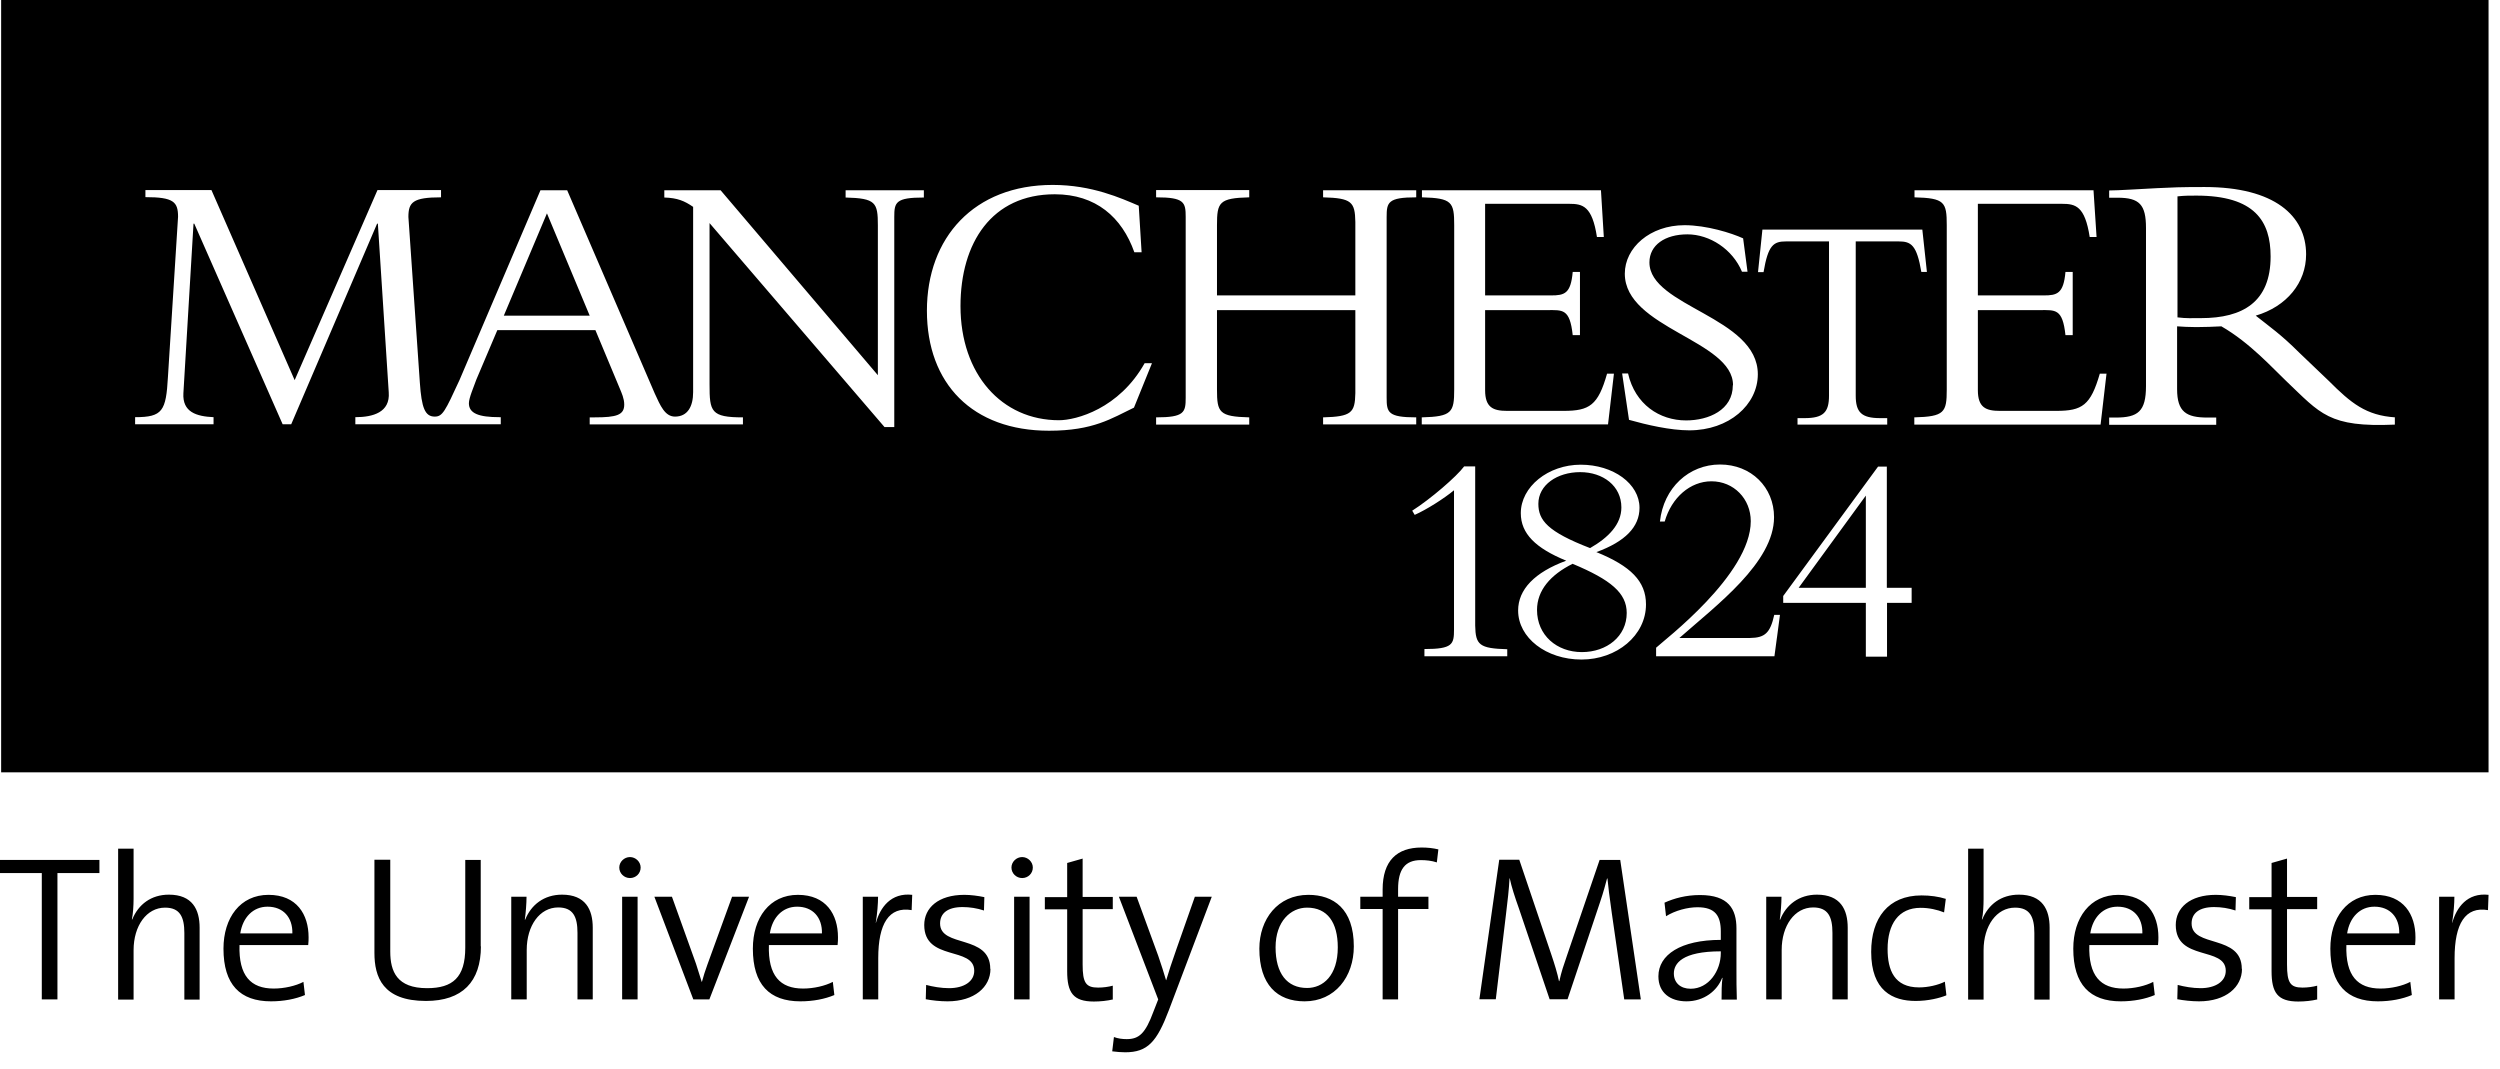 <?xml version="1.0"?>
<svg xmlns="http://www.w3.org/2000/svg" width="131" height="56" viewBox="0 0 131 56" fill="none">
<g clip-path="url(#clip0_794_6587)">
<path d="M94.25 30.8L97.77 25.97V30.8H94.25ZM82.41 29.54C81.24 30.12 80.54 30.94 80.54 31.96C80.54 33.29 81.58 34.17 82.89 34.17C84.2 34.17 85.24 33.34 85.24 32.12C85.24 31.07 84.4 30.38 82.42 29.55L82.41 29.54ZM84.96 26.59C84.96 25.46 84 24.74 82.8 24.74C81.6 24.74 80.61 25.41 80.61 26.4C80.61 27.26 81.09 27.86 83.32 28.72C84.28 28.17 84.96 27.48 84.96 26.59ZM26.4 16.54H30.9L28.66 11.18L26.4 16.54ZM130.4 0V40.47H0.06V0H130.4ZM90.8 20.19C90.8 21.48 89.54 22.03 88.35 22.03C86.96 22.03 85.68 21.19 85.31 19.57H85L85.36 22C86.28 22.26 87.53 22.55 88.52 22.55C90.6 22.55 92.11 21.21 92.11 19.61C92.11 16.6 86.43 16.07 86.43 13.75C86.43 12.84 87.25 12.28 88.42 12.28C89.59 12.28 90.79 13.06 91.28 14.24H91.57L91.34 12.49C90.73 12.21 89.42 11.8 88.27 11.8C86.46 11.8 85.14 12.98 85.14 14.34C85.14 17.2 90.81 17.83 90.81 20.18L90.8 20.19ZM74.5 22.24H84.26L84.57 19.58H84.21C83.74 21.24 83.29 21.53 81.93 21.53H78.97C78.24 21.53 77.82 21.35 77.82 20.45V16.25H81.07C81.88 16.25 82.26 16.16 82.41 17.56H82.79V14.25H82.41C82.31 15.39 81.98 15.48 81.27 15.48H77.82V10.68H82.23C82.93 10.68 83.43 10.79 83.68 12.42H84.04L83.89 9.97H74.51V10.34C76.09 10.38 76.2 10.59 76.2 11.8V20.41C76.2 21.61 76.08 21.83 74.5 21.87V22.25V22.24ZM48.44 9.97H44.31V10.35C45.89 10.39 46 10.61 46 11.81V19.66L37.76 9.97H34.81V10.35C35.5 10.37 35.87 10.53 36.32 10.84V20.55C36.32 21.3 36.03 21.83 35.37 21.83C34.84 21.83 34.6 21.25 34.31 20.62L29.72 9.97H28.32L24.08 19.91C23.32 21.56 23.19 21.83 22.78 21.83C22.27 21.83 22.09 21.37 22 20.05L21.4 11.37C21.4 10.6 21.63 10.34 23.11 10.34V9.96H19.78L15.44 19.92L11.08 9.96H7.62V10.33C9.1 10.33 9.33 10.58 9.33 11.36L8.8 19.75C8.7 21.54 8.52 21.86 7.08 21.86V22.23H11.19V21.86C10.3 21.82 9.55 21.6 9.61 20.6L10.14 11.72H10.18L14.81 22.23H15.26L19.76 11.72H19.8L20.37 20.56C20.45 21.61 19.54 21.86 18.62 21.86V22.23H26.24V21.86H26.17C25.08 21.86 24.57 21.66 24.57 21.13C24.57 20.85 24.83 20.26 24.96 19.89L26.06 17.3H31.2L32.49 20.39C32.57 20.59 32.71 20.88 32.71 21.2C32.71 21.75 32.3 21.87 31.17 21.87H30.9V22.24H38.93V21.87C37.25 21.87 37.18 21.57 37.18 20.15V11.69L46.35 22.38H46.86V11.37C46.86 10.6 46.93 10.35 48.41 10.35V9.97H48.44ZM60.35 19.03H59.98C58.64 21.42 56.39 22.02 55.49 22.02C52.49 22.02 50.33 19.61 50.33 16.04C50.33 12.72 51.97 10.18 55.27 10.18C57.42 10.18 58.79 11.38 59.44 13.22H59.82L59.67 10.78C58.75 10.39 57.23 9.69 55.16 9.69C51.04 9.69 48.57 12.45 48.57 16.28C48.57 20.11 50.96 22.57 54.97 22.57C57.3 22.57 58.25 21.92 59.42 21.36L60.36 19.04L60.35 19.03ZM71.02 16.25V20.6C71 21.63 70.82 21.83 69.33 21.87V22.24H74.21V21.87C72.73 21.87 72.66 21.61 72.66 20.84V11.37C72.66 10.6 72.73 10.34 74.21 10.34V9.97H69.33V10.34C70.83 10.38 71 10.58 71.02 11.63V15.48H63.77V11.8C63.77 10.6 63.88 10.38 65.46 10.34V9.96H60.58V10.34C62.06 10.34 62.13 10.6 62.13 11.37V20.84C62.13 21.61 62.06 21.87 60.58 21.87V22.25H65.46V21.87C63.88 21.83 63.77 21.61 63.77 20.41V16.25H71.02ZM78.99 34.02C77.51 33.98 77.32 33.79 77.3 32.78V24.44H76.72C76.33 24.97 74.96 26.15 74 26.76L74.13 26.98C74.74 26.71 75.66 26.13 76.19 25.69V32.99C76.19 33.76 76.12 34.01 74.64 34.01V34.39H78.98V34.01L78.99 34.02ZM86.25 31.67C86.25 30.46 85.45 29.66 83.65 28.93C85.16 28.38 85.91 27.61 85.91 26.61C85.91 25.35 84.54 24.35 82.83 24.35C81.12 24.35 79.69 25.51 79.69 26.89C79.69 27.96 80.46 28.72 82.07 29.38C80.41 29.99 79.55 30.89 79.55 31.99C79.55 33.42 81.02 34.56 82.87 34.56C84.72 34.56 86.25 33.3 86.25 31.67ZM93.11 33.43L93.27 32.22H92.97C92.76 33.17 92.48 33.42 91.7 33.43H88C89.95 31.71 92.96 29.47 92.96 27.1C92.96 25.53 91.76 24.34 90.13 24.34C88.5 24.34 87.17 25.56 86.98 27.33H87.23C87.59 26.07 88.57 25.22 89.68 25.22C90.85 25.22 91.74 26.14 91.74 27.31C91.74 30.11 87.19 33.55 86.78 33.94V34.39H92.98L93.11 33.42V33.43ZM100.16 30.8H98.87V24.45H98.41L93.44 31.23V31.59H97.77V34.41H98.88V31.59H100.17V30.8H100.16ZM100.68 14.25H100.97L100.73 12.03H92.35L92.12 14.26H92.41C92.65 12.83 92.94 12.65 93.59 12.65H95.84V20.73C95.84 21.6 95.55 21.91 94.56 21.91H94.19V22.25H98.89V21.91H98.52C97.54 21.91 97.24 21.6 97.24 20.73V12.65H99.49C100.14 12.65 100.44 12.83 100.68 14.26V14.25ZM110.39 19.58H110.03C109.55 21.24 109.11 21.53 107.75 21.53H104.79C104.06 21.53 103.64 21.35 103.64 20.45V16.25H106.89C107.7 16.25 108.08 16.16 108.23 17.56H108.61V14.25H108.23C108.13 15.39 107.79 15.48 107.09 15.48H103.64V10.68H108.05C108.75 10.68 109.25 10.79 109.5 12.42H109.86L109.7 9.97H100.32V10.34C101.9 10.38 102.01 10.59 102.01 11.8V20.41C102.01 21.61 101.89 21.83 100.31 21.87V22.25H110.07L110.38 19.59L110.39 19.58ZM125.51 21.87C123.98 21.77 123.2 21.13 122.03 19.96L120.46 18.46C119.53 17.53 118.93 17.12 118.2 16.54C119.83 16.06 120.84 14.81 120.84 13.33C120.84 11.31 119.19 9.8 115.52 9.8C114.23 9.8 113.83 9.82 113.02 9.86C112.21 9.9 111 9.98 110.52 9.98V10.36H110.96C112.11 10.36 112.45 10.72 112.45 11.95V20.23C112.45 21.56 112.03 21.88 110.86 21.88H110.52V22.26H116.13V21.88H115.67C114.56 21.88 114.08 21.58 114.08 20.39V17.1C114.4 17.12 114.66 17.14 115.09 17.14C115.61 17.14 115.93 17.12 116.4 17.1C117.91 17.97 119.09 19.3 119.79 19.96C121.6 21.68 122.02 22.4 125.49 22.25V21.87H125.51ZM115.09 10.25C114.72 10.25 114.46 10.25 114.1 10.29V16.63C114.57 16.69 114.87 16.67 115.33 16.67C117.53 16.67 118.98 15.82 118.98 13.44C118.98 11.59 118.15 10.25 115.09 10.25ZM5.21 45.75V45.06H0V45.75H2.19V52.37H3.01V45.75H5.21ZM10.46 52.37V48.61C10.46 47.66 10.08 46.88 8.85 46.88C7.92 46.88 7.25 47.39 6.93 48.18H6.91C6.97 47.9 7 47.45 7 47.1V44.47H6.19V52.38H7V49.79C7 48.51 7.68 47.56 8.65 47.56C9.43 47.56 9.66 48.05 9.66 48.89V52.38H10.47L10.46 52.37ZM16.17 49.11C16.17 47.92 15.55 46.89 14.07 46.89C12.59 46.89 11.71 48.09 11.71 49.71C11.71 51.59 12.58 52.47 14.2 52.47C14.87 52.47 15.48 52.35 15.98 52.14L15.9 51.45C15.5 51.66 14.9 51.8 14.34 51.8C13.14 51.8 12.5 51.13 12.55 49.52H16.15C16.17 49.36 16.17 49.22 16.17 49.12V49.11ZM15.32 48.91H12.59C12.72 48.07 13.26 47.51 14.02 47.51C14.84 47.51 15.34 48.07 15.32 48.91ZM25.19 49.6V45.06H24.38V49.66C24.38 51.22 23.72 51.78 22.38 51.78C20.8 51.78 20.45 50.91 20.45 49.86V45.05H19.62V49.93C19.62 51.19 20.05 52.45 22.32 52.45C24.22 52.45 25.2 51.45 25.2 49.58L25.19 49.6ZM31.06 52.37V48.61C31.06 47.66 30.68 46.88 29.45 46.88C28.51 46.88 27.83 47.41 27.52 48.19H27.5C27.55 47.85 27.59 47.33 27.59 46.99H26.79V52.37H27.6V49.78C27.6 48.5 28.28 47.55 29.25 47.55C30.03 47.55 30.26 48.04 30.26 48.88V52.37H31.07H31.06ZM33.57 45.46C33.57 45.16 33.31 44.91 33.01 44.91C32.71 44.91 32.45 45.16 32.45 45.46C32.45 45.76 32.7 46.01 33.01 46.01C33.32 46.01 33.57 45.77 33.57 45.46ZM33.41 52.37V46.99H32.6V52.37H33.41ZM39.25 46.99H38.36L37.07 50.54C36.96 50.83 36.86 51.16 36.78 51.45H36.77C36.67 51.14 36.57 50.83 36.47 50.5L35.21 46.99H34.29L36.33 52.37H37.17L39.25 46.99ZM43.91 49.11C43.91 47.92 43.29 46.89 41.81 46.89C40.33 46.89 39.45 48.09 39.45 49.71C39.45 51.59 40.32 52.47 41.94 52.47C42.61 52.47 43.22 52.35 43.72 52.14L43.64 51.45C43.24 51.66 42.64 51.8 42.08 51.8C40.88 51.8 40.24 51.13 40.29 49.52H43.89C43.91 49.36 43.91 49.22 43.91 49.12V49.11ZM43.07 48.91H40.34C40.47 48.07 41.01 47.51 41.77 47.51C42.59 47.51 43.09 48.07 43.07 48.91ZM47.81 46.89C46.68 46.76 46.12 47.56 45.9 48.35H45.89C45.97 47.87 46.01 47.34 46.01 46.99H45.21V52.37H46.02V50.21C46.02 48.4 46.58 47.49 47.77 47.69L47.8 46.89H47.81ZM51.89 50.77C51.89 48.94 49.26 49.68 49.26 48.39C49.26 47.86 49.65 47.53 50.44 47.53C50.81 47.53 51.2 47.59 51.56 47.71L51.58 47.01C51.24 46.94 50.87 46.89 50.53 46.89C49.17 46.89 48.43 47.57 48.43 48.47C48.43 50.39 51.05 49.57 51.05 50.87C51.05 51.43 50.51 51.78 49.73 51.78C49.31 51.78 48.87 51.7 48.53 51.61L48.51 52.36C48.83 52.42 49.25 52.47 49.65 52.47C51.06 52.47 51.9 51.72 51.9 50.77H51.89ZM54.12 45.46C54.12 45.16 53.86 44.91 53.56 44.91C53.26 44.91 53 45.16 53 45.46C53 45.76 53.25 46.01 53.56 46.01C53.87 46.01 54.12 45.77 54.12 45.46ZM53.95 52.37V46.99H53.14V52.37H53.95ZM58.31 52.35V51.65C58.09 51.71 57.81 51.75 57.54 51.75C56.9 51.75 56.73 51.5 56.73 50.54V47.64H58.31V47H56.73V44.99L55.92 45.22V47.01H54.75V47.65H55.92V50.89C55.92 52.01 56.23 52.48 57.32 52.48C57.66 52.48 58.03 52.44 58.32 52.37L58.31 52.35ZM63.5 46.99H62.61L61.65 49.72C61.43 50.34 61.21 51.01 61.11 51.36H61.1C60.98 50.96 60.86 50.57 60.69 50.08L59.56 46.99H58.63L60.69 52.37L60.44 53.01C60.02 54.15 59.69 54.45 59.04 54.45C58.8 54.45 58.58 54.42 58.37 54.34L58.28 55.09C58.5 55.12 58.77 55.14 58.96 55.14C60.14 55.14 60.62 54.59 61.25 52.93L63.5 46.98V46.99ZM70.94 49.59C70.94 47.62 69.87 46.89 68.56 46.89C66.95 46.89 65.99 48.17 65.99 49.71C65.99 51.59 66.92 52.47 68.36 52.47C69.95 52.47 70.94 51.19 70.94 49.59ZM70.1 49.64C70.1 51.12 69.33 51.77 68.49 51.77C67.44 51.77 66.84 51.01 66.84 49.64C66.84 48.27 67.64 47.56 68.49 47.56C69.56 47.56 70.1 48.34 70.1 49.64ZM75.38 44.51C75.09 44.44 74.8 44.41 74.49 44.41C73.2 44.41 72.45 45.1 72.45 46.61V46.99H71.28V47.63H72.45V52.37H73.26V47.63H74.85V46.99H73.26V46.59C73.26 45.55 73.63 45.07 74.45 45.07C74.73 45.07 75.02 45.1 75.29 45.19L75.37 44.51H75.38ZM85.98 52.37L84.9 45.06H83.82L82.11 50.07C81.93 50.59 81.82 50.91 81.71 51.41H81.69C81.61 51.01 81.46 50.52 81.28 49.99L79.61 45.05H78.56L77.52 52.36H78.38L78.91 47.94C79 47.19 79.07 46.61 79.1 46.02H79.11C79.2 46.46 79.39 47.04 79.58 47.57L81.2 52.36H82.14L83.85 47.25C84.02 46.75 84.13 46.33 84.21 46.03H84.23C84.27 46.43 84.33 46.97 84.46 47.86L85.11 52.37H85.99H85.98ZM91.01 52.37C90.99 51.89 90.99 51.29 90.99 50.76V48.65C90.99 47.63 90.57 46.9 89.08 46.9C88.35 46.9 87.73 47.07 87.22 47.3L87.3 48.01C87.78 47.71 88.43 47.54 88.95 47.54C89.88 47.54 90.17 47.99 90.17 48.81V49.25C88.07 49.25 86.9 50.03 86.9 51.16C86.9 52.02 87.52 52.47 88.37 52.47C89.29 52.47 89.98 51.92 90.24 51.24H90.26C90.21 51.55 90.21 51.97 90.21 52.38H91.01V52.37ZM90.17 49.94C90.17 50.87 89.54 51.81 88.59 51.81C88.06 51.81 87.71 51.5 87.71 51.01C87.71 50.49 88.14 49.85 90.17 49.85V49.94ZM96.82 52.37V48.61C96.82 47.66 96.44 46.88 95.21 46.88C94.27 46.88 93.59 47.41 93.28 48.19H93.26C93.31 47.85 93.35 47.33 93.35 46.99H92.55V52.37H93.36V49.78C93.36 48.5 94.04 47.55 95.01 47.55C95.79 47.55 96.02 48.04 96.02 48.88V52.37H96.83H96.82ZM101.99 52.14L101.91 51.44C101.55 51.62 101.03 51.74 100.56 51.74C99.26 51.74 98.91 50.83 98.91 49.73C98.91 48.43 99.48 47.57 100.64 47.57C101.09 47.57 101.52 47.67 101.87 47.81L101.96 47.1C101.58 46.98 101.14 46.92 100.69 46.92C98.94 46.92 98.05 48.11 98.05 49.88C98.05 51.92 99.18 52.45 100.38 52.45C101.04 52.45 101.63 52.3 101.98 52.16L101.99 52.14ZM107.4 52.37V48.61C107.4 47.66 107.02 46.88 105.79 46.88C104.86 46.88 104.19 47.39 103.87 48.18H103.85C103.92 47.9 103.94 47.45 103.94 47.1V44.47H103.13V52.38H103.94V49.79C103.94 48.51 104.62 47.56 105.59 47.56C106.37 47.56 106.6 48.05 106.6 48.89V52.38H107.41L107.4 52.37ZM113.1 49.11C113.1 47.92 112.48 46.89 111 46.89C109.52 46.89 108.64 48.09 108.64 49.71C108.64 51.59 109.51 52.47 111.13 52.47C111.8 52.47 112.41 52.35 112.91 52.14L112.83 51.45C112.43 51.66 111.83 51.8 111.27 51.8C110.07 51.8 109.43 51.13 109.48 49.52H113.08C113.1 49.36 113.1 49.22 113.1 49.12V49.11ZM112.26 48.91H109.53C109.66 48.07 110.2 47.51 110.96 47.51C111.78 47.51 112.28 48.07 112.26 48.91ZM117.47 50.77C117.47 48.94 114.84 49.68 114.84 48.39C114.84 47.86 115.23 47.53 116.02 47.53C116.39 47.53 116.78 47.59 117.14 47.71L117.16 47.01C116.82 46.94 116.45 46.89 116.11 46.89C114.75 46.89 114.01 47.57 114.01 48.47C114.01 50.39 116.63 49.57 116.63 50.87C116.63 51.43 116.09 51.78 115.31 51.78C114.89 51.78 114.45 51.7 114.11 51.61L114.09 52.36C114.42 52.42 114.83 52.47 115.23 52.47C116.64 52.47 117.48 51.72 117.48 50.77H117.47ZM121.42 52.35V51.65C121.2 51.71 120.92 51.75 120.65 51.75C120.01 51.75 119.84 51.5 119.84 50.54V47.64H121.42V47H119.84V44.99L119.03 45.22V47.01H117.86V47.65H119.03V50.89C119.03 52.01 119.34 52.48 120.43 52.48C120.77 52.48 121.14 52.44 121.43 52.37L121.42 52.35ZM126.57 49.11C126.57 47.92 125.95 46.89 124.47 46.89C122.99 46.89 122.11 48.09 122.11 49.71C122.11 51.59 122.98 52.47 124.6 52.47C125.27 52.47 125.88 52.35 126.38 52.14L126.3 51.45C125.9 51.66 125.3 51.8 124.74 51.8C123.54 51.8 122.9 51.13 122.95 49.52H126.55C126.57 49.36 126.57 49.22 126.57 49.12V49.11ZM125.72 48.91H122.99C123.12 48.07 123.66 47.51 124.42 47.51C125.24 47.51 125.74 48.07 125.72 48.91ZM130.41 46.89C129.28 46.76 128.72 47.56 128.5 48.35H128.49C128.57 47.87 128.61 47.34 128.61 46.99H127.81V52.37H128.62V50.21C128.62 48.4 129.18 47.49 130.37 47.69L130.4 46.89H130.41Z" fill="black"/>
</g>
<defs>
<clipPath id="clip0_794_6587">
<rect width="130.41" height="55.14" fill="white"/>
</clipPath>
</defs>
</svg>
